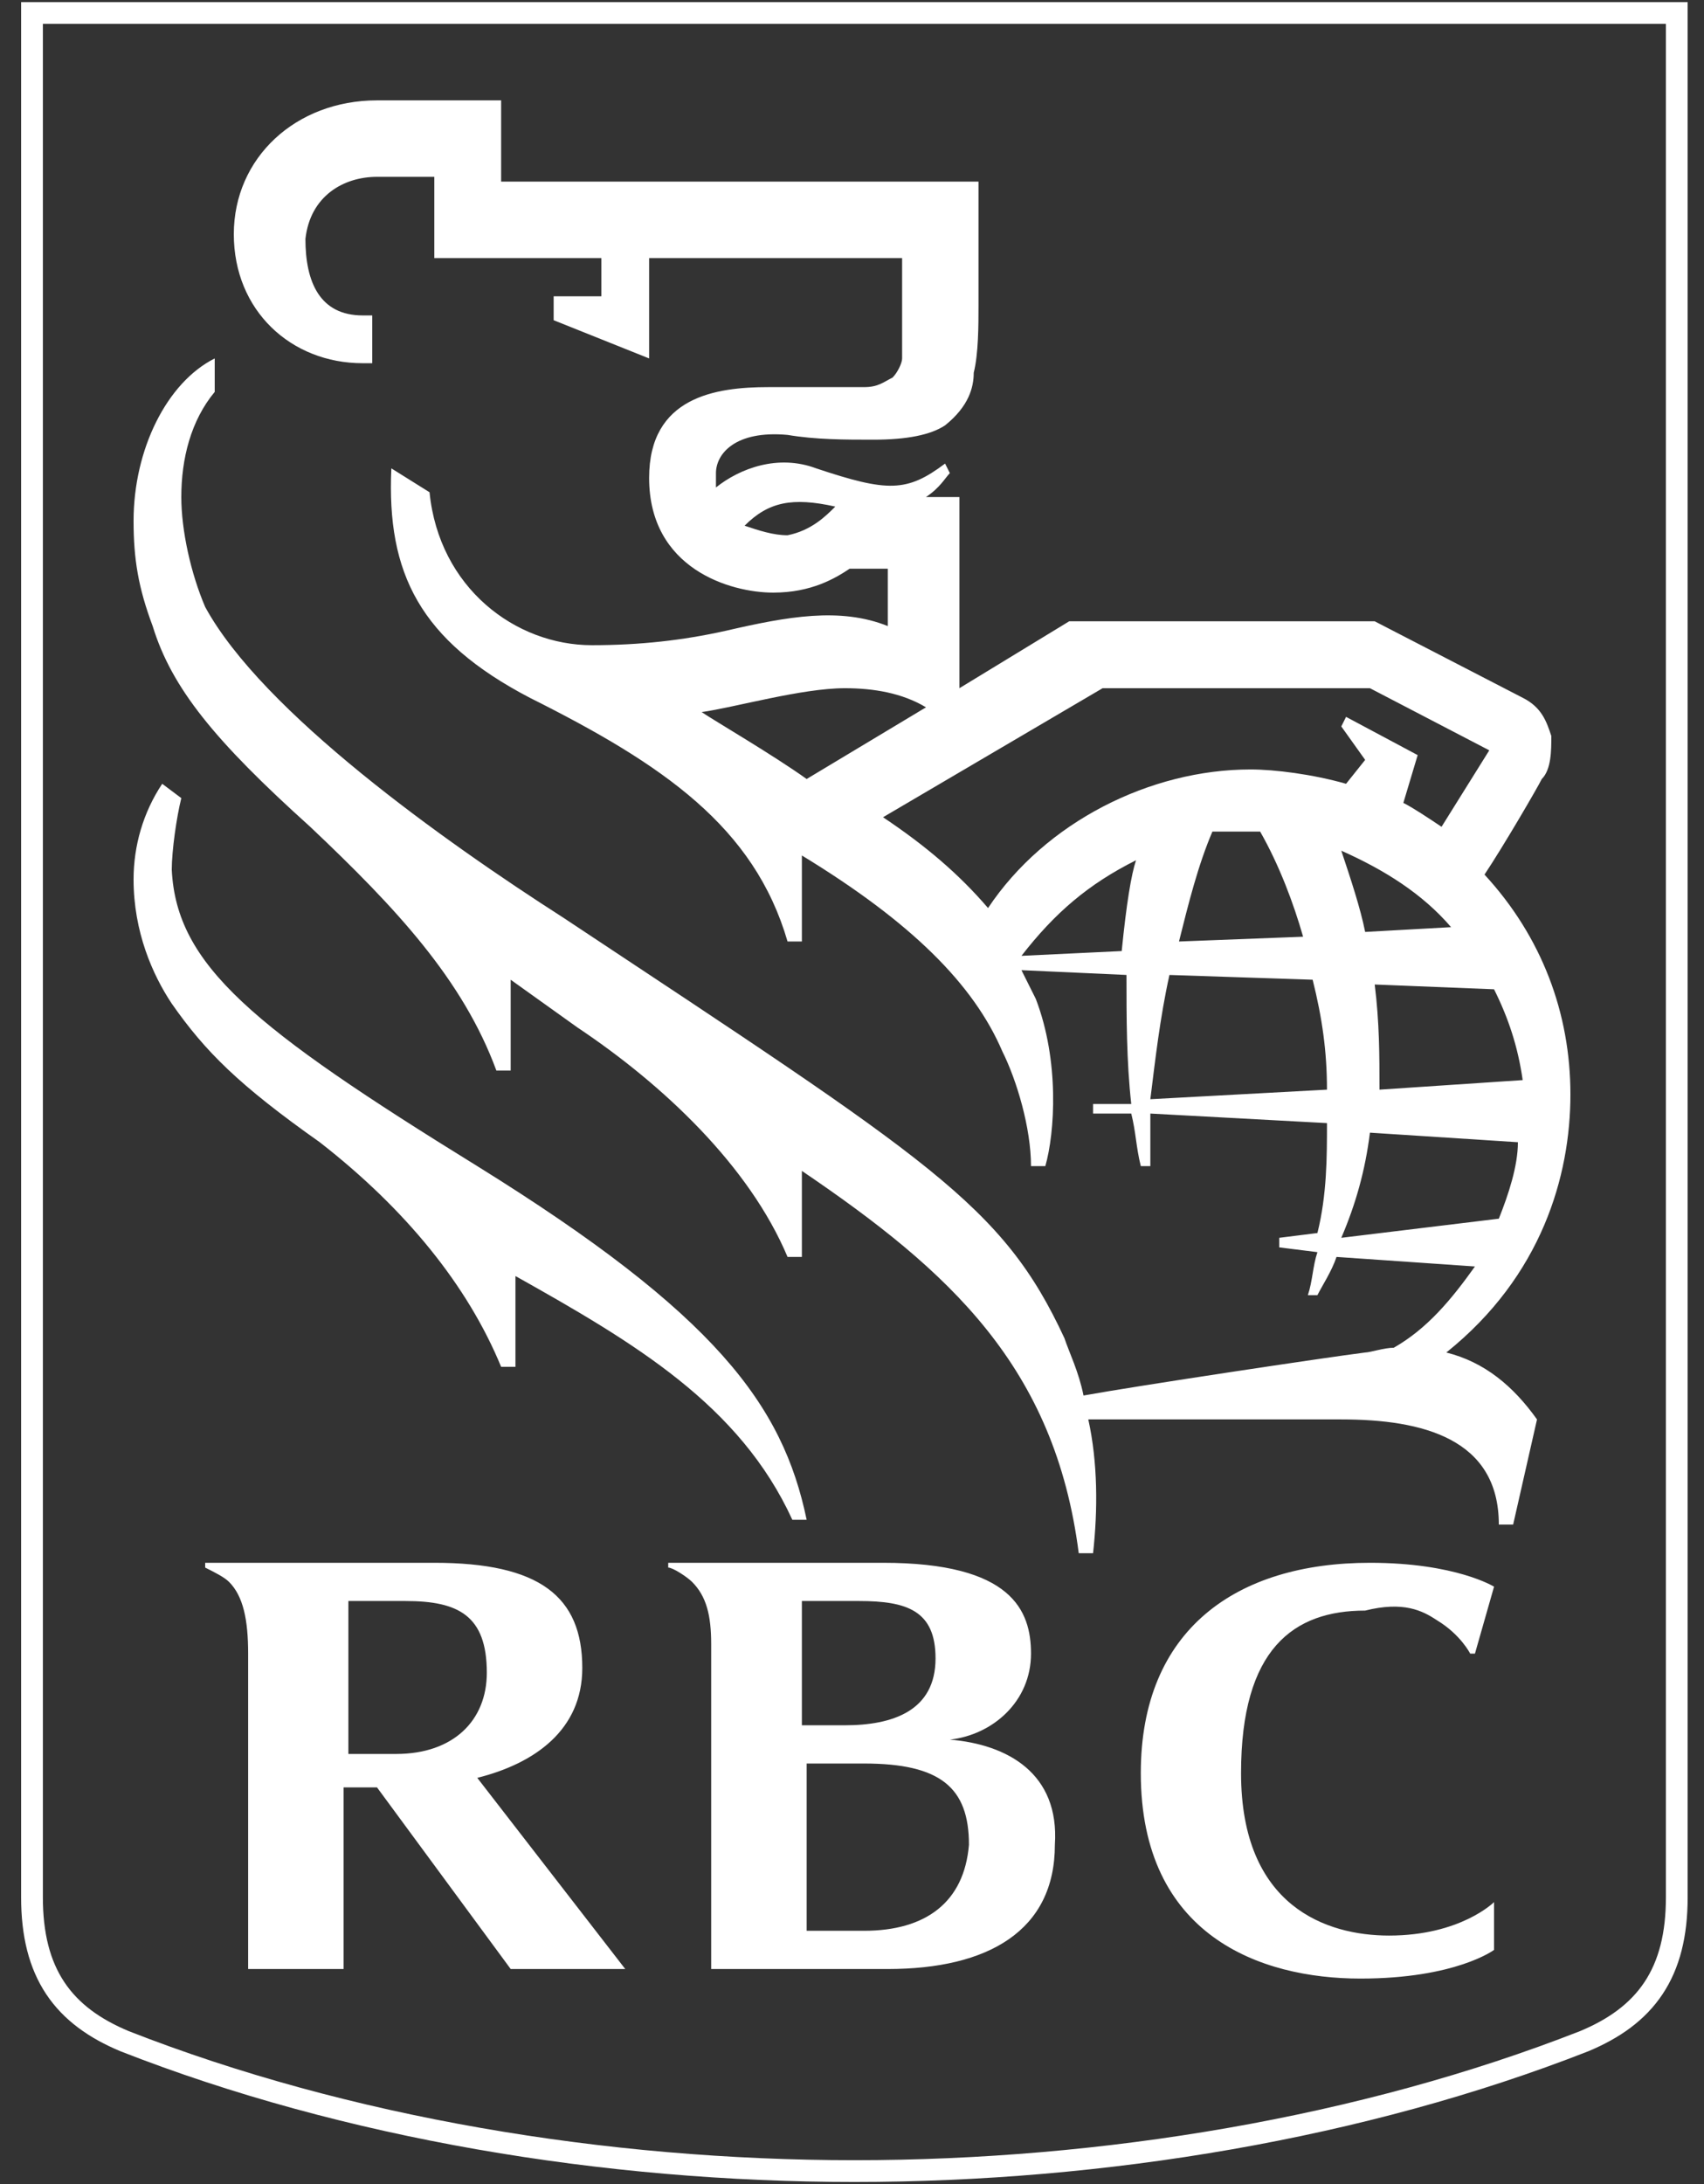 <svg width="235" height="301" viewBox="0 0 235 301" fill="none" xmlns="http://www.w3.org/2000/svg">
<rect x="0" y="0" width="235" height="301" fill="#333333" stroke="none"/>
<path d="M231.245 1.793V261.481C231.245 266.619 230.218 270.723 228.031 274.004C225.844 277.287 222.602 279.586 218.473 281.308L218.458 281.314L218.442 281.32C187.96 293.254 152.221 299.207 117.829 299.207C83.437 299.207 47.698 293.254 17.216 281.32L17.201 281.314L17.186 281.308C13.056 279.586 9.815 277.287 7.627 274.004C5.441 270.723 4.413 266.618 4.413 261.481V1.793H231.245Z" stroke="white" stroke-width="3"/>
<path d="M65.821 160.709C34.879 141.608 24.346 133.046 23.688 119.873C23.688 117.239 24.346 112.628 25.004 109.993L22.371 108.018C19.738 111.969 18.421 116.58 18.421 121.19C18.421 128.435 21.054 134.363 23.688 138.315C28.296 144.902 32.904 149.512 44.096 157.416C55.946 166.637 64.504 177.175 69.112 188.372H71.087V175.858C87.546 185.079 102.029 193.641 109.271 209.449H111.246C107.954 193.641 98.737 181.127 65.821 160.709ZM156.67 118.556C150.087 121.849 145.479 125.801 140.87 131.729L154.695 131.07C155.354 124.484 156.012 120.532 156.67 118.556ZM206.704 167.954C208.02 164.661 209.337 160.709 209.337 157.416L188.929 156.098C188.27 161.368 186.954 165.978 184.979 170.589L206.704 167.954ZM184.979 117.239C186.295 121.19 187.612 125.142 188.27 128.435L200.12 127.777C196.17 123.166 190.904 119.873 184.979 117.239ZM179.712 129.094C178.395 124.484 176.42 119.214 173.787 114.604H167.204C165.229 119.214 163.912 124.484 162.595 129.753L179.712 129.094ZM189.587 135.681C190.245 140.95 190.245 145.56 190.245 150.171L209.995 148.853C209.337 144.243 208.02 140.291 206.045 136.339L189.587 135.681ZM183.004 150.171C183.004 144.902 182.345 140.291 181.029 135.022L161.279 134.363C159.962 140.291 159.304 146.219 158.645 151.488L183.004 150.171ZM185.637 108.018L188.27 104.724L184.979 100.114L185.637 98.796L195.512 104.066L193.537 110.652C194.854 111.311 196.829 112.628 198.804 113.945L205.387 103.407L188.929 94.845H152.062L121.779 112.628C127.704 116.58 132.312 120.532 136.262 125.142C144.162 113.287 158.645 106.042 172.47 106.042C175.762 106.042 181.029 106.7 185.637 108.018ZM111.246 107.359L127.704 97.479C124.412 95.503 120.462 94.845 116.512 94.845C110.587 94.845 101.371 97.479 96.762 98.138C98.737 99.455 106.637 104.066 111.246 107.359ZM115.196 69.816C109.271 68.499 105.979 69.158 102.687 72.451C104.662 73.109 106.637 73.768 108.612 73.768C111.904 73.109 113.879 71.133 115.196 69.816ZM208.679 210.107H206.704C206.704 198.252 196.17 195.617 184.979 195.617H150.087C151.404 201.545 151.404 208.131 150.745 214.059H148.77C145.479 188.372 130.995 175.199 110.587 161.368V173.223H108.612C103.346 160.709 91.496 149.512 79.646 141.608L70.429 135.022V147.536H68.454C63.846 135.022 54.629 125.142 42.779 113.945C29.613 102.09 23.688 94.845 21.054 86.282C19.079 81.013 18.421 77.061 18.421 71.792C18.421 61.913 23.029 52.691 29.613 49.398V54.009C26.321 57.961 25.004 63.23 25.004 68.499C25.004 73.109 26.321 79.037 28.296 83.648C36.196 98.138 61.212 115.921 77.671 126.46C128.362 160.05 138.237 165.978 146.795 184.42C147.454 186.396 148.77 189.031 149.429 192.324C156.67 191.007 183.004 187.055 188.27 186.396C188.929 186.396 190.904 185.737 192.22 185.737C196.829 183.103 200.12 179.151 203.412 174.54L184.32 173.223C183.662 175.199 182.345 177.175 181.687 178.492H180.37C181.029 176.516 181.029 174.54 181.687 172.565L176.42 171.906V170.589L181.687 169.93C183.004 164.661 183.004 159.392 183.004 154.781L158.645 153.464V160.709H157.329C156.67 158.074 156.67 156.098 156.012 153.464H150.745V152.147H156.012C155.354 146.219 155.354 140.291 155.354 134.363L140.87 133.705L142.845 137.656C146.137 146.219 145.479 156.098 144.162 160.709H142.187C142.187 155.44 140.212 148.853 138.237 144.902C134.287 135.681 125.729 127.118 110.587 117.897V129.753H108.612C104.004 113.945 91.496 105.383 73.062 96.162C57.921 88.258 53.312 79.037 53.971 64.547L59.237 67.84C60.554 81.013 71.087 88.917 81.621 88.917C88.204 88.917 94.129 88.258 100.054 86.941C108.612 84.965 115.854 83.648 122.437 86.282V78.379H117.171C115.196 79.696 111.904 81.672 106.637 81.672C100.712 81.672 89.521 78.379 89.521 65.864C89.521 54.667 98.737 53.35 105.979 53.35H119.146C121.121 53.35 121.779 52.691 123.096 52.033C123.754 51.374 124.412 50.057 124.412 49.398V35.567H89.521V49.398L76.354 44.129V40.836H82.937V35.567H59.896V24.37H51.996C47.388 24.37 42.779 27.004 42.121 32.932C42.121 38.86 44.096 43.471 50.021 43.471H51.337V50.057H50.021C40.146 50.057 32.246 42.812 32.246 32.274C32.246 21.735 40.804 13.832 51.996 13.832H69.112V25.029H134.945V42.153C134.945 44.788 134.945 48.74 134.287 51.374C134.287 53.35 133.629 55.985 130.337 58.619C128.362 59.937 125.07 60.595 120.462 60.595C116.512 60.595 112.562 60.595 108.612 59.937C101.371 59.278 98.737 62.571 98.737 65.206V67.182C102.029 64.547 107.296 62.571 112.562 64.547C122.437 67.84 125.07 67.84 130.337 63.888L130.995 65.206C130.337 65.864 129.679 67.182 127.704 68.499H132.312V94.845L147.454 85.624H189.587L209.995 96.162C212.629 97.479 213.287 99.455 213.945 101.431C213.945 103.407 213.945 106.042 212.629 107.359C211.97 108.676 207.362 116.58 204.729 120.532C212.629 129.094 216.578 139.632 216.578 150.829C216.578 162.026 212.629 175.858 199.462 186.396C204.729 187.713 208.679 191.007 211.97 195.617L208.679 210.107Z" fill="white"/>
<path d="M119.146 266.092H111.246V243.039H119.146C129.679 243.039 133.629 246.333 133.629 254.236C132.971 262.14 127.704 266.092 119.146 266.092ZM118.487 220.646C125.071 220.646 129.021 221.963 129.021 228.549C129.021 235.794 123.096 237.77 116.512 237.77H110.587V220.646H118.487ZM130.996 239.746C136.921 239.088 142.187 234.477 142.187 227.891C142.187 221.963 139.554 215.376 121.779 215.376H92.154V216.035C92.812 216.035 94.787 217.352 95.446 218.011C97.421 219.987 98.079 222.622 98.079 226.573V271.361H122.437C136.262 271.361 145.479 266.092 145.479 254.236C146.137 244.357 138.895 240.405 130.996 239.746ZM47.388 220.646H55.946C63.187 220.646 67.137 222.622 67.137 230.525C67.137 237.112 62.529 241.722 54.629 241.722H48.046V220.646H47.388ZM70.429 271.361H86.229L65.821 245.015C73.721 243.039 80.304 238.429 80.304 229.867C80.304 219.987 74.379 215.376 59.896 215.376H28.296V216.035C29.613 216.694 30.929 217.352 31.588 218.011C33.562 219.987 34.221 223.28 34.221 227.891V271.361H47.388V246.333H51.996L70.429 271.361ZM198.145 223.28C201.437 225.256 202.754 227.891 202.754 227.891H203.412L206.045 218.67C206.045 218.67 200.779 215.376 188.929 215.376C170.495 215.376 157.329 224.597 157.329 244.357C157.329 266.751 173.787 272.678 187.612 272.678C200.779 272.678 206.045 268.727 206.045 268.727V262.14C206.045 262.14 201.437 266.751 191.562 266.751C183.004 266.751 171.154 262.799 171.154 244.357C171.154 227.232 178.395 221.963 188.27 221.963C193.537 220.646 196.17 221.963 198.145 223.28Z" fill="white"/>
</svg>
